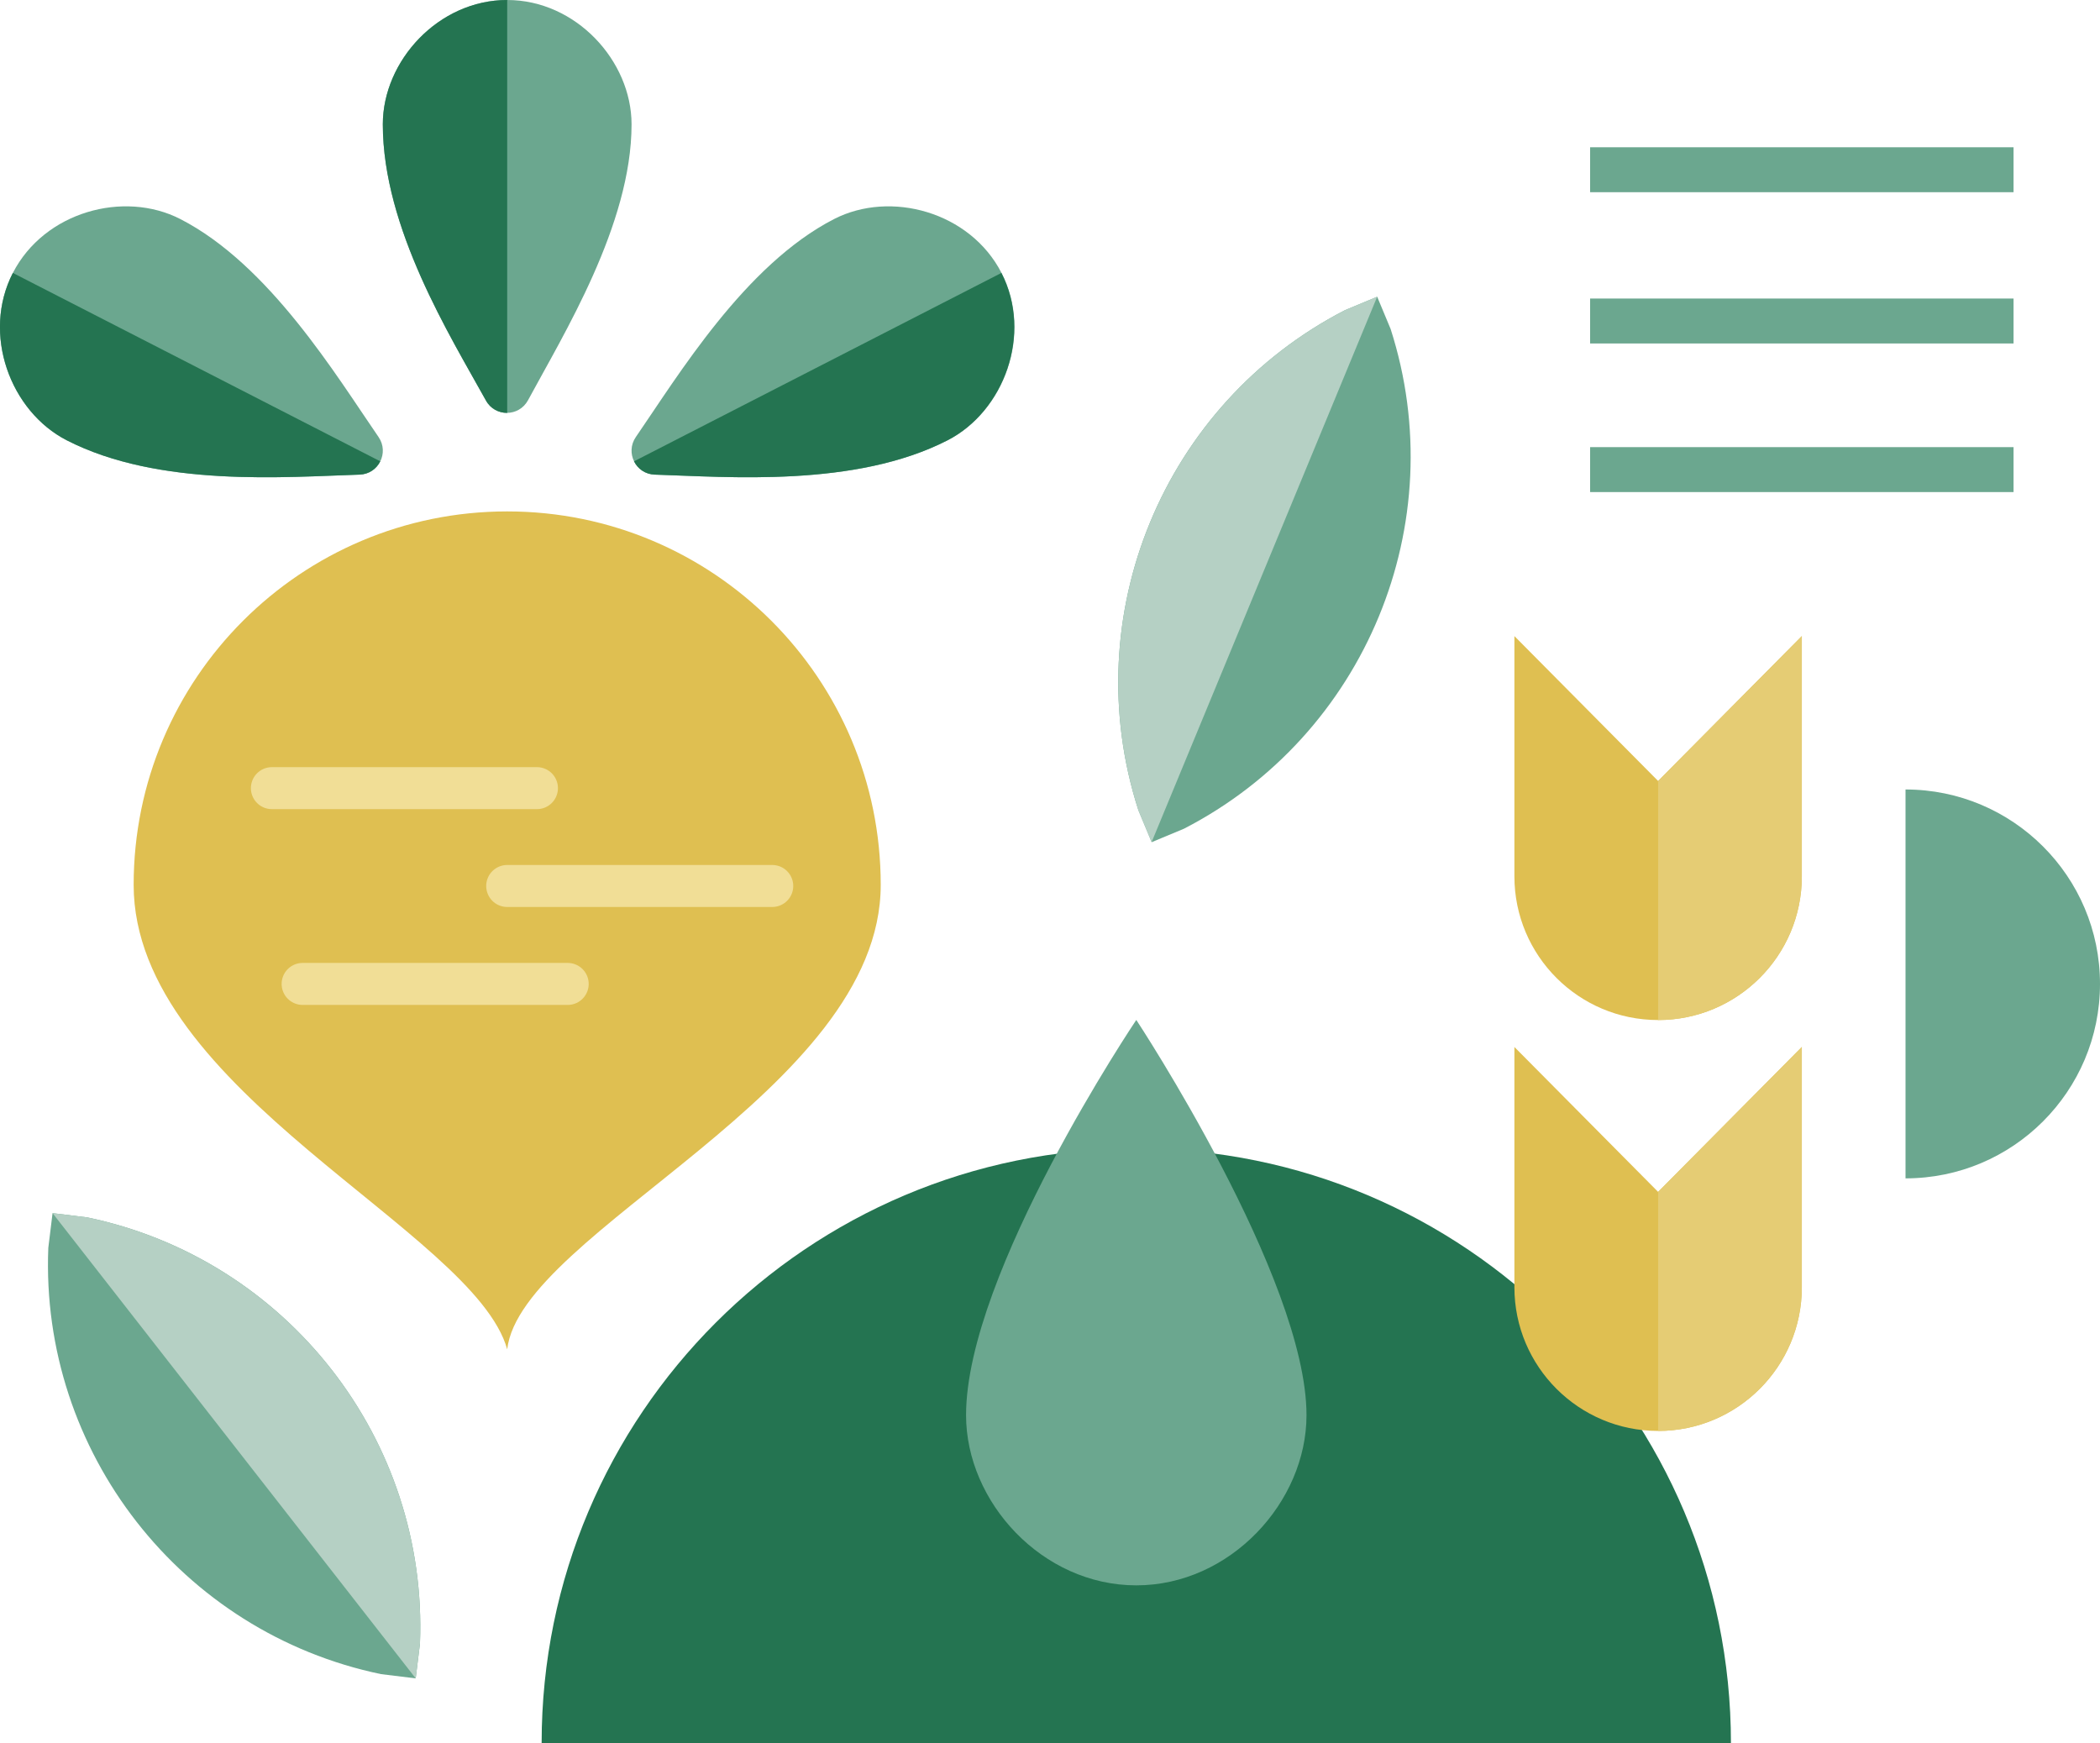 <svg xmlns="http://www.w3.org/2000/svg" width="200" height="166" viewBox="0 0 200 166" fill="none"><path d="M181.478 75.189C191.703 75.189 200 83.484 200 93.707C200 103.93 191.703 112.225 181.478 112.225V75.189Z" fill="#6BA78F"></path><path d="M108.409 77.138C102.455 58.631 110.806 38.441 128.093 29.539L131.16 28.261L132.439 31.328C138.393 49.835 130.042 70.025 112.755 78.927L109.687 80.205L108.409 77.138Z" fill="#6BA78F"></path><path d="M108.409 77.138C102.455 58.631 110.806 38.441 128.093 29.539L131.16 28.261L109.677 80.205L108.399 77.138H108.409Z" fill="#B5D0C4"></path><path d="M39.996 156.544C40.784 137.121 27.342 119.903 8.308 115.941L5.006 115.537L4.601 118.838C3.813 138.261 17.255 155.479 36.289 159.441L39.591 159.845L39.996 156.544Z" fill="#6BA78F"></path><path d="M39.996 156.544C40.784 137.121 27.342 119.903 8.308 115.941L5.006 115.537L39.591 159.845L39.996 156.544Z" fill="#B5D0C4"></path><path d="M51.584 166C51.584 134.736 76.935 109.382 108.218 109.382C139.49 109.382 164.851 134.725 164.851 166H51.584Z" fill="#247451"></path><path d="M157.916 136.28C165.468 136.28 171.603 130.157 171.603 122.597V99.713L157.916 113.513L144.229 99.713V122.597C144.229 130.146 150.354 136.28 157.916 136.28Z" fill="#DFBF51"></path><path d="M157.917 136.28C165.468 136.28 171.603 130.157 171.603 122.597V99.713L157.917 113.513V136.28Z" fill="#E5CC74"></path><path d="M157.916 97.147C165.468 97.147 171.603 91.024 171.603 83.463V60.58L157.916 74.38L144.229 60.58V83.463C144.229 91.013 150.354 97.147 157.916 97.147Z" fill="#DFBF51"></path><path d="M157.917 97.147C165.468 97.147 171.603 91.024 171.603 83.463V60.58L157.917 74.38V97.147Z" fill="#E5CC74"></path><path d="M83.879 84.272C83.879 103.919 49.625 117.251 48.304 128.507C45.172 117.24 12.729 103.919 12.729 84.272C12.729 64.626 28.652 48.706 48.304 48.706C67.956 48.706 83.879 64.626 83.879 84.272Z" fill="#DFBF51"></path><path d="M25.894 75.061H51.137" stroke="#F1DE96" stroke-width="4" stroke-linecap="round" stroke-linejoin="round"></path><path d="M48.304 84.379H73.547" stroke="#F1DE96" stroke-width="4" stroke-linecap="round" stroke-linejoin="round"></path><path d="M28.822 93.707H54.066" stroke="#F1DE96" stroke-width="4" stroke-linecap="round" stroke-linejoin="round"></path><path d="M60.148 11.841C60.148 5.793 54.844 0 48.304 0C41.764 0 36.459 5.793 36.459 11.841C36.459 21.734 42.893 32.02 46.28 38.143C47.153 39.73 49.422 39.708 50.285 38.122C53.651 31.871 60.148 21.393 60.148 11.852V11.841Z" fill="#6BA78F"></path><path d="M48.304 0C41.764 0 36.459 5.793 36.459 11.841C36.459 21.734 42.893 32.02 46.28 38.143C46.717 38.942 47.516 39.325 48.304 39.325V0Z" fill="#247451"></path><path d="M17.17 20.86C11.791 18.102 4.218 20.168 1.225 25.993C-1.768 31.818 0.98 39.176 6.359 41.934C15.168 46.449 27.257 45.416 34.244 45.203C36.055 45.15 37.077 43.116 36.055 41.625C32.029 35.779 25.659 25.216 17.17 20.86Z" fill="#6BA78F"></path><path d="M1.225 25.993C-1.757 31.807 0.98 39.176 6.359 41.934C15.168 46.449 27.257 45.416 34.244 45.203C35.15 45.171 35.863 44.649 36.215 43.936L1.225 25.993Z" fill="#247451"></path><path d="M79.438 20.86C84.817 18.102 92.39 20.168 95.383 25.993C98.376 31.818 95.628 39.176 90.249 41.934C81.44 46.449 69.351 45.416 62.364 45.203C60.553 45.15 59.53 43.116 60.553 41.625C64.579 35.779 70.948 25.216 79.438 20.86Z" fill="#6BA78F"></path><path d="M95.372 25.993C98.354 31.807 95.617 39.176 90.238 41.934C81.429 46.449 69.34 45.416 62.353 45.203C61.447 45.171 60.734 44.649 60.382 43.936L95.372 25.993Z" fill="#247451"></path><path d="M124.429 134.778C124.429 143.042 117.175 150.986 108.218 150.986C99.26 150.986 92.006 143.052 92.006 134.778C92.006 121.234 108.218 97.136 108.218 97.136C108.218 97.136 124.429 121.713 124.429 134.778Z" fill="#6BA78F"></path><path d="M191.766 16.165H151.44" stroke="#6BA78F" stroke-width="4.28" stroke-miterlimit="10"></path><path d="M191.766 30.572H151.44" stroke="#6BA78F" stroke-width="4.28" stroke-miterlimit="10"></path><path d="M191.766 44.724H151.44" stroke="#6BA78F" stroke-width="4.28" stroke-miterlimit="10"></path></svg>